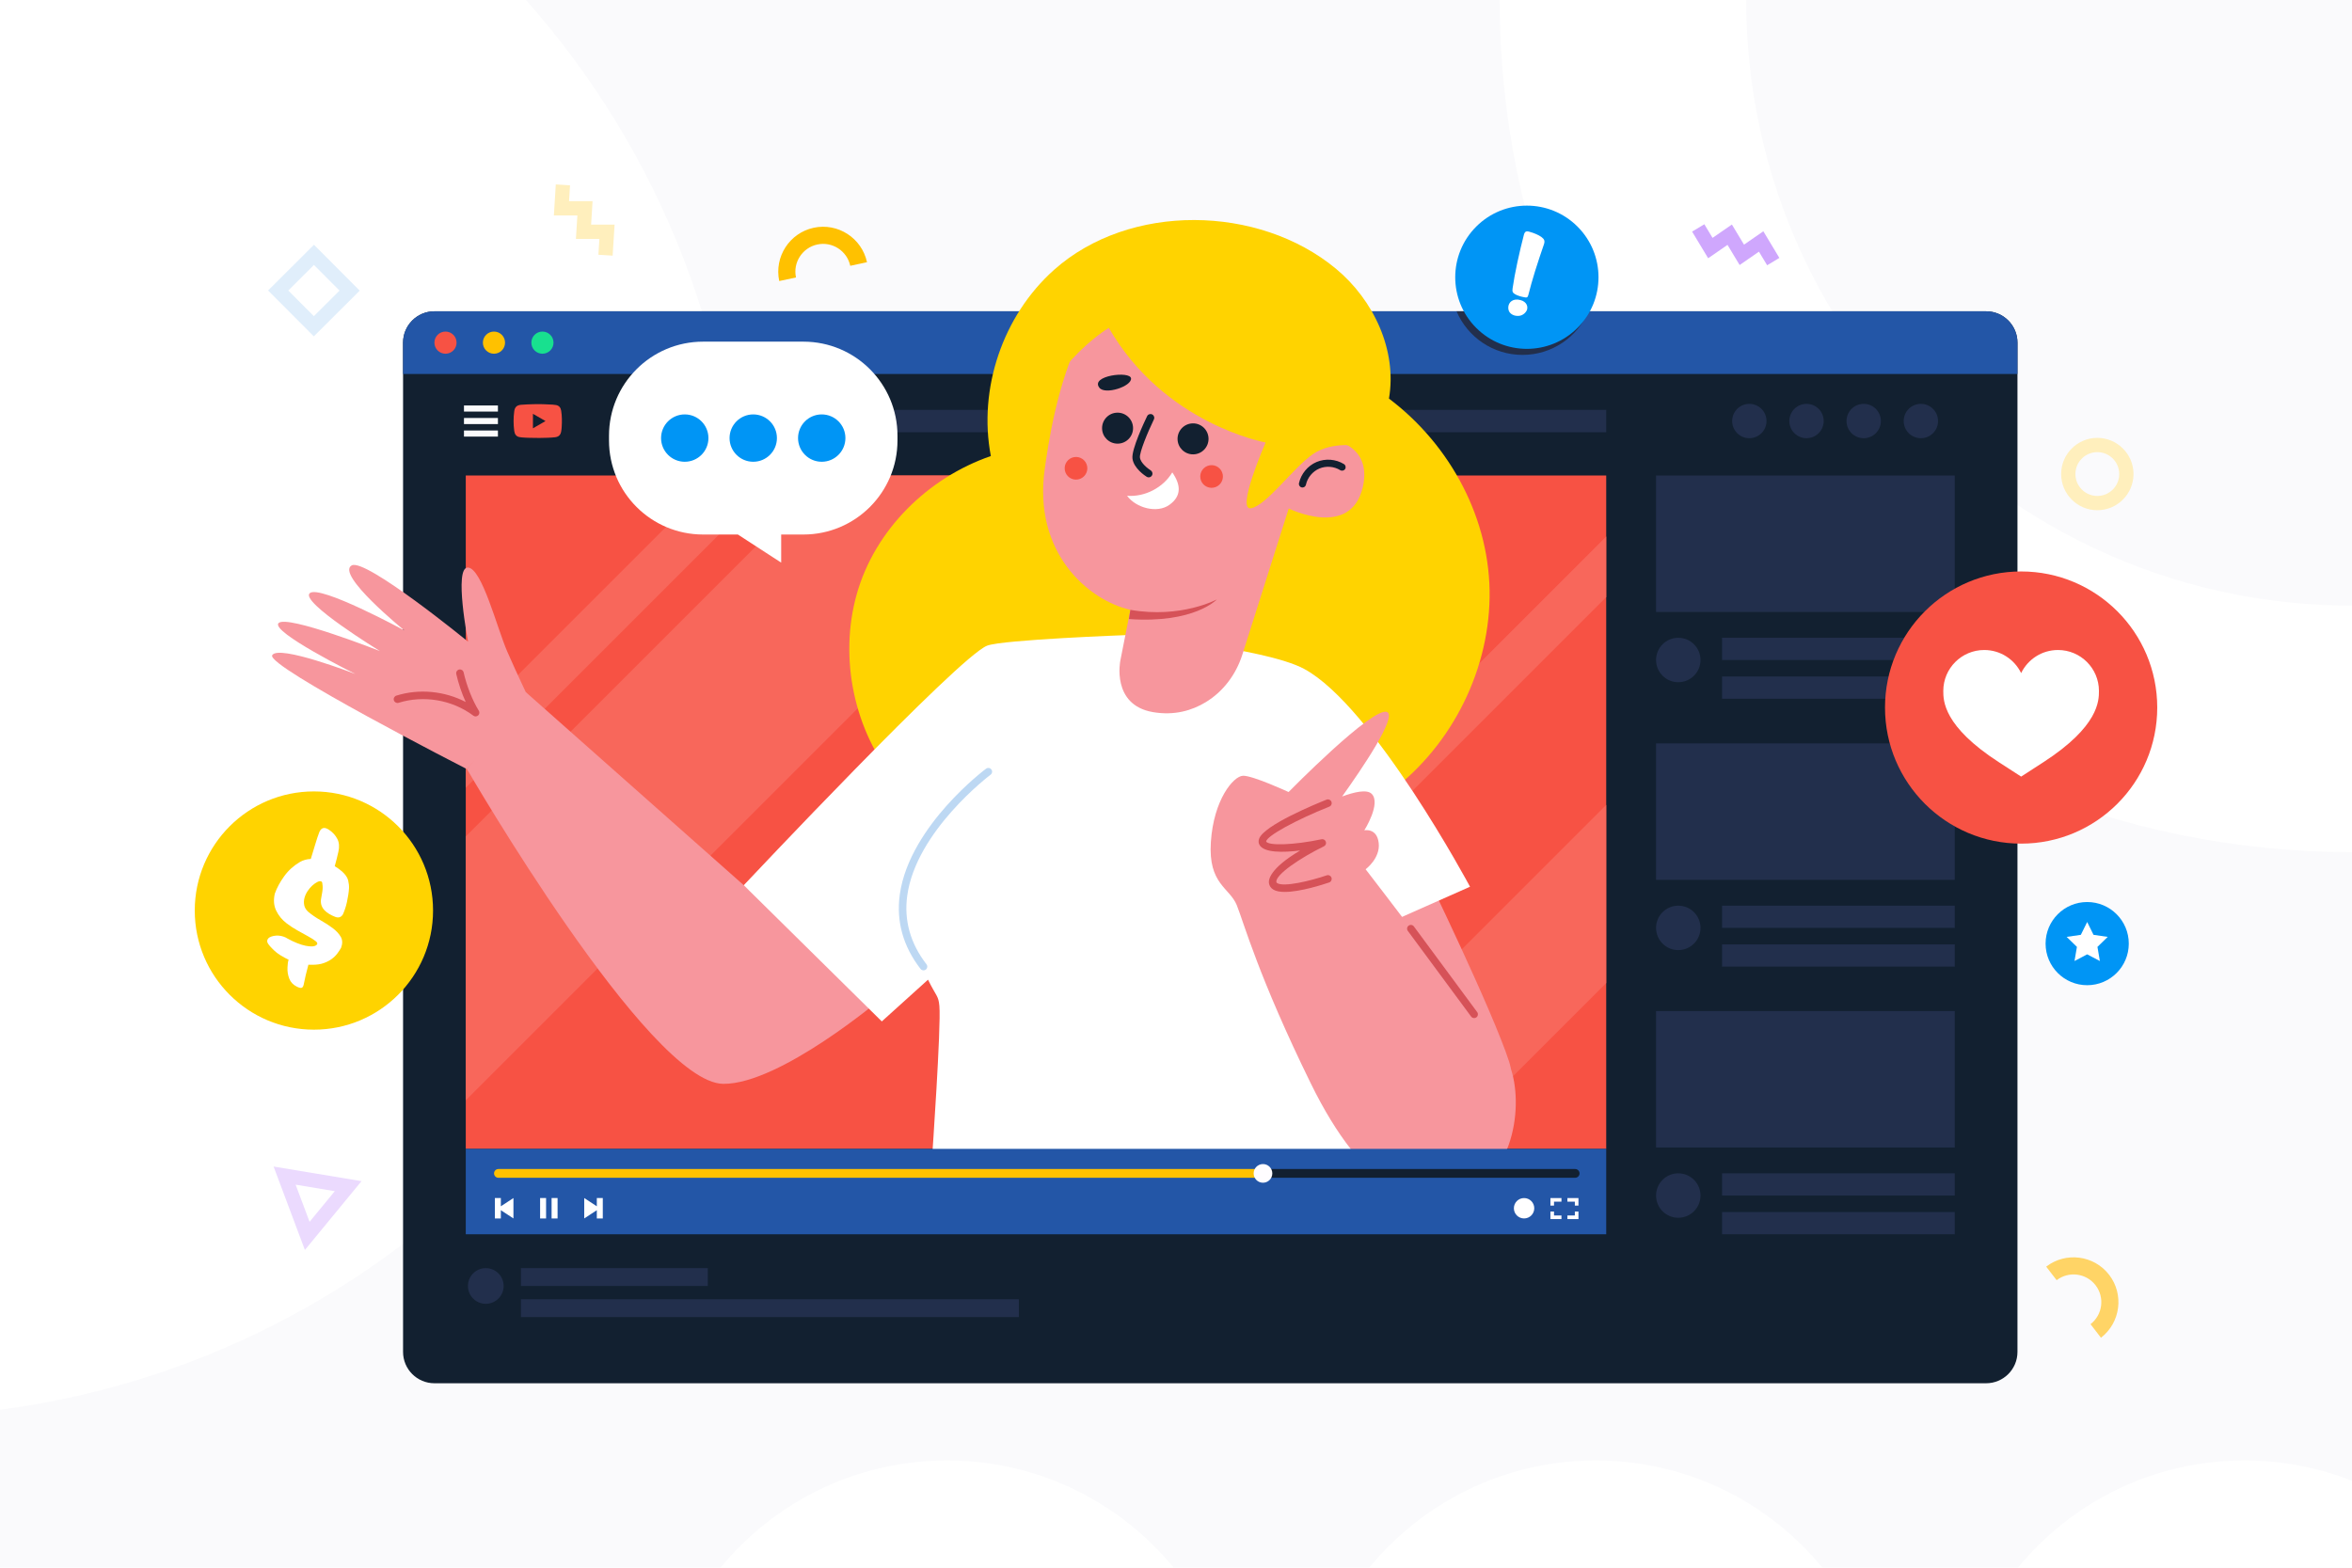 <svg xmlns="http://www.w3.org/2000/svg" xmlns:xlink="http://www.w3.org/1999/xlink" x="0px" y="0px" viewBox="0 0 750 500" style="enable-background:new 0 0 750 500;" xml:space="preserve"><g id="BACKGROUND">	<g>		<rect style="fill:#FAFAFC;" width="750" height="500"></rect>		<path style="fill:#FFFFFF;" d="M750,193.17v78.613C599.898,271.783,478.217,150.102,478.217,0h78.613   C556.83,106.685,643.315,193.17,750,193.17z M0,449.626c133.215-17.495,236.054-131.454,236.054-269.444   c0-69.13-25.825-132.219-68.334-180.182H0V449.626z M374.261,500c-17.129-20.881-43.131-34.205-72.246-34.205   c-29.115,0-55.117,13.324-72.246,34.205H374.261z M750,472.289c-10.615-4.191-22.181-6.494-34.285-6.494   c-29.115,0-55.117,13.324-72.246,34.205H750V472.289z M508.865,465.795c-29.115,0-55.117,13.324-72.246,34.205h144.493   C563.982,479.119,537.98,465.795,508.865,465.795z"></path>	</g></g><g id="OBJECTS">	<g>		<path style="fill:#122030;" d="M633.325,441.178H138.526c-5.523,0-10-4.477-10-10V109.284c0-5.523,4.477-10,10-10h494.799   c5.523,0,10,4.477,10,10v321.894C643.325,436.701,638.848,441.178,633.325,441.178z"></path>		<path style="fill:#2356A7;" d="M633.325,99.284H138.526c-5.523,0-10,4.477-10,10v10h514.799v-10   C643.325,103.761,638.848,99.284,633.325,99.284z"></path>		<path style="fill:#F75244;" d="M145.593,109.284c0,1.952-1.582,3.534-3.534,3.534c-1.952,0-3.534-1.582-3.534-3.534   c0-1.952,1.582-3.534,3.534-3.534C144.011,105.751,145.593,107.333,145.593,109.284z"></path>		<path style="fill:#FFC100;" d="M161.05,109.284c0,1.952-1.582,3.534-3.534,3.534c-1.952,0-3.534-1.582-3.534-3.534   c0-1.952,1.582-3.534,3.534-3.534C159.467,105.751,161.05,107.333,161.05,109.284z"></path>		<path style="fill:#18E08F;" d="M176.506,109.284c0,1.952-1.582,3.534-3.534,3.534s-3.534-1.582-3.534-3.534   c0-1.952,1.582-3.534,3.534-3.534S176.506,107.333,176.506,109.284z"></path>		<g>			<rect x="528.081" y="237.095" style="fill:#222F4C;" width="95.244" height="43.528"></rect>			<path style="fill:#222F4C;" d="M542.253,295.941c0,3.914-3.173,7.086-7.086,7.086c-3.914,0-7.086-3.173-7.086-7.086    s3.173-7.086,7.086-7.086C539.081,288.855,542.253,292.028,542.253,295.941z"></path>			<rect x="549.122" y="288.855" style="fill:#222F4C;" width="74.203" height="7.086"></rect>			<rect x="549.122" y="301.206" style="fill:#222F4C;" width="74.203" height="7.086"></rect>		</g>		<g>			<rect x="528.081" y="151.653" style="fill:#222F4C;" width="95.244" height="43.528"></rect>			<path style="fill:#222F4C;" d="M542.253,210.5c0,3.914-3.173,7.086-7.086,7.086c-3.914,0-7.086-3.173-7.086-7.086    c0-3.914,3.173-7.086,7.086-7.086C539.081,203.414,542.253,206.586,542.253,210.5z"></path>			<rect x="549.122" y="203.414" style="fill:#222F4C;" width="74.203" height="7.086"></rect>			<rect x="549.122" y="215.764" style="fill:#222F4C;" width="74.203" height="7.086"></rect>		</g>		<g>			<rect x="528.081" y="322.464" style="fill:#222F4C;" width="95.244" height="43.528"></rect>			<circle style="fill:#222F4C;" cx="535.167" cy="381.31" r="7.086"></circle>			<rect x="549.122" y="374.224" style="fill:#222F4C;" width="74.203" height="7.086"></rect>			<rect x="549.122" y="386.575" style="fill:#222F4C;" width="74.203" height="7.086"></rect>		</g>		<path style="fill:#FAFAFC;" d="M158.778,131.268h-10.828v-1.947h10.828V131.268z M158.778,133.311h-10.828v1.947h10.828V133.311z    M158.778,137.301h-10.828v1.947h10.828V137.301z"></path>		<path style="fill:#F75244;" d="M178.949,130.996c-0.161-1.031-0.703-1.628-1.62-1.809c-0.367-0.072-0.742-0.115-1.115-0.136   c-2.044-0.112-4.089-0.201-6.137-0.135c-1.317,0.042-2.635,0.07-3.948,0.19c-1.314,0.121-1.974,0.742-2.149,2.048   c-0.282,2.101-0.28,4.202,0.002,6.302c0.143,1.068,0.66,1.718,1.538,1.923c0.295,0.069,0.599,0.106,0.901,0.133   c1.678,0.15,3.363,0.136,5.045,0.161c0.294,0,0.588,0.004,0.881-0.001c1.541-0.027,3.082-0.038,4.617-0.21   c1.116-0.125,1.727-0.653,1.96-1.742c0.113-0.527,0.156-1.062,0.191-1.598C179.221,134.409,179.214,132.697,178.949,130.996z    M169.947,136.607v-4.623c1.341,0.774,2.655,1.532,4.005,2.311C172.597,135.077,171.286,135.834,169.947,136.607z"></path>		<rect x="201.64" y="130.717" style="fill:#222F4C;" width="310.547" height="7.136"></rect>		<path style="fill:#222F4C;" d="M563.303,134.285c0,3.025-2.452,5.477-5.477,5.477s-5.477-2.452-5.477-5.477   s2.452-5.477,5.477-5.477S563.303,131.259,563.303,134.285z M576.058,128.807c-3.025,0-5.477,2.452-5.477,5.477   s2.452,5.477,5.477,5.477c3.025,0,5.478-2.452,5.478-5.477S579.083,128.807,576.058,128.807z M594.29,128.807   c-3.025,0-5.477,2.452-5.477,5.477s2.452,5.477,5.477,5.477c3.025,0,5.477-2.452,5.477-5.477S597.315,128.807,594.29,128.807z    M612.522,128.807c-3.025,0-5.477,2.452-5.477,5.477s2.452,5.477,5.477,5.477S618,137.31,618,134.285   S615.547,128.807,612.522,128.807z"></path>		<g>			<circle style="fill:#222F4C;" cx="154.907" cy="410.149" r="5.691"></circle>			<rect x="166.114" y="404.458" style="fill:#222F4C;" width="59.594" height="5.691"></rect>			<rect x="166.114" y="414.377" style="fill:#222F4C;" width="158.772" height="5.691"></rect>		</g>		<g>							<rect x="222.973" y="77.206" transform="matrix(-1.836970e-16 1 -1 -1.836970e-16 589.393 -71.32)" style="fill:#F75244;" width="214.767" height="363.661"></rect>			<path style="fill:#F8675B;" d="M459.298,366.42h-56.815l109.704-109.704v56.815L459.298,366.42z M316.884,366.42h19.32    l175.983-175.983v-19.32L316.884,366.42z M148.526,231.916v19.32l99.583-99.583h-19.32L148.526,231.916z M347.805,151.653    h-84.169L148.526,266.764v84.168L347.805,151.653z"></path>			<g>				<g>					<g>						<g>							<path style="fill:#F7969D;" d="M454.286,277.745c0,0,21.658,44.542,26.969,60.946c5.312,16.404-43.292-51.668-43.292-51.668        L454.286,277.745z"></path>							<path style="fill:#F7969D;" d="M237.165,282.331l-69.511-61.594l-18.733,24.585c0,0,57.956,100.14,81.714,100.361        c18.104,0.168,50.552-27.346,50.552-27.346L237.165,282.331z"></path>							<path style="fill:#FFD300;" d="M285.879,249.517c-13.545-16.392-18.438-39.552-12.68-60.022        c5.758-20.469,22.657-37.118,42.761-44.043c-4.1-21.478,3.835-44.854,20.163-59.396c24.069-21.436,65.228-20.79,89.881-0.345        c12.022,9.97,19.554,26.022,16.906,41.414c19.743,14.865,32.47,38.741,32.091,63.451s-13.158,48.922-33.346,63.175        L285.879,249.517z"></path>							<path style="fill:#FFFFFF;" d="M468.758,282.814c0,0-30.794-57.567-52.907-69.481c-12.659-6.821-56.498-10.782-56.498-10.782        s-39.639,1.455-44.588,3.383c-9.153,3.566-77.6,76.398-77.6,76.398l44.022,43.437l14.735-13.304        c2.671,5.418,3.329,5.039,3.625,8.39c0.585,6.614-2.316,48.177-2.316,48.177h137.82l-17.09-63.682L468.758,282.814z"></path>							<g>								<path style="fill:#BDD8F3;" d="M294.488,309.492c-0.359,0-0.714-0.16-0.951-0.467c-5.56-7.193-7.786-15.166-6.616-23.693         c1.559-11.362,8.974-21.69,14.921-28.354c6.403-7.175,12.353-11.634,12.603-11.82c0.532-0.395,1.283-0.286,1.679,0.246         c0.396,0.531,0.286,1.283-0.245,1.679c-0.237,0.177-23.751,17.921-26.58,38.583c-1.077,7.863,0.988,15.229,6.139,21.894         c0.405,0.524,0.309,1.277-0.216,1.683C295.002,309.41,294.744,309.492,294.488,309.492z"></path>							</g>							<g>								<g>									<path style="fill:#F7969D;" d="M396.149,208.811l14.798-46.631c0,0,19.799,9.831,23.638-6.891          c3.421-14.9-12.849-18.193-21.666-12.131c0,0,21.07-50.84-23.984-60.976c-45.054-10.137-53.64,52.261-55.786,67.352          c-3.781,26.58,13.657,41.848,27.294,44.974l-3.193,16.183c0,0-2.958,14.143,10.394,16.431          c6.921,1.186,12.53-0.564,16.801-3.146C390.08,220.569,394.157,215.088,396.149,208.811z"></path>								</g>							</g>							<g>								<path style="fill:#122030;" d="M350.593,123.693c-3.153-3.899,9.936-5.496,10.076-2.971         C360.809,123.247,352.45,125.99,350.593,123.693z"></path>							</g>							<g>								<g>									<path style="fill:#122030;" d="M385.376,139.916c0.03,2.728-2.156,4.966-4.886,4.997c-2.728,0.03-4.966-2.157-4.997-4.885          c-0.031-2.728,2.157-4.966,4.885-4.996C383.108,135.001,385.346,137.187,385.376,139.916z"></path>								</g>							</g>							<g>								<g>									<path style="fill:#122030;" d="M361.308,136.501c0.03,2.729-2.156,4.965-4.885,4.996c-2.729,0.031-4.966-2.156-4.997-4.885          c-0.03-2.729,2.157-4.966,4.885-4.996C359.04,131.585,361.277,133.771,361.308,136.501z"></path>								</g>							</g>							<g>								<path style="fill:#122030;" d="M415.327,155.484c-0.08,0-0.159-0.009-0.242-0.027c-0.612-0.133-0.999-0.739-0.866-1.35         c0.647-2.975,2.795-5.561,5.599-6.752c2.807-1.191,6.155-0.934,8.746,0.668c0.532,0.331,0.697,1.031,0.369,1.563         c-0.334,0.532-1.031,0.691-1.563,0.369c-1.977-1.226-4.527-1.421-6.666-0.514c-2.139,0.91-3.773,2.881-4.27,5.15         C416.32,155.121,415.85,155.484,415.327,155.484z"></path>							</g>							<g>								<path style="fill:#D65258;" d="M360.443,194.508c16.203,2.817,27.59-3.332,27.59-3.332s-7.157,7.744-28.051,6.262         L360.443,194.508z"></path>							</g>							<g>								<path style="fill:#F75244;" d="M382.785,152.579c0.336,1.968,2.204,3.29,4.171,2.954c1.968-0.336,3.29-2.203,2.954-4.171         c-0.336-1.968-2.204-3.29-4.171-2.954C383.772,148.744,382.449,150.612,382.785,152.579z"></path>							</g>							<g>								<path style="fill:#F75244;" d="M339.551,149.964c0.336,1.968,2.203,3.291,4.171,2.954c1.968-0.336,3.29-2.204,2.954-4.171         c-0.336-1.967-2.204-3.29-4.171-2.954C340.538,146.128,339.215,147.996,339.551,149.964z"></path>							</g>						</g>					</g>				</g>				<path style="fill:#F7969D;" d="M168.552,222.627c0,0-3.52-7.336-6.779-14.775c-3.259-7.439-8.101-26.785-12.603-26.837     c-4.502-0.052,0.087,23.633,0.087,23.633s-32.695-26.726-37.103-24.318c-5.229,2.857,16.796,20.744,16.796,20.744     s-27.03-14.694-30.179-11.883c-3.15,2.811,22.369,18.454,22.369,18.454s-29.585-11.655-32.304-8.921     c-2.719,2.734,24.48,16.239,24.48,16.239s-24.593-9.529-26.523-5.974c-1.93,3.555,62.129,36.333,62.129,36.333L168.552,222.627z     "></path>				<g>					<path style="fill:#D65258;" d="M151.661,228.496c-0.253,0-0.507-0.08-0.721-0.241c-6.701-5.038-15.833-6.609-23.837-4.102      c-0.629,0.199-1.306-0.153-1.504-0.786c-0.198-0.632,0.153-1.306,0.786-1.504c7.264-2.28,15.385-1.472,22.12,2.034      c-1.26-2.77-2.321-5.893-3.01-8.925c-0.146-0.646,0.258-1.289,0.905-1.436c0.649-0.143,1.289,0.259,1.436,0.905      c0.981,4.323,2.837,9.005,4.843,12.22c0.306,0.49,0.219,1.129-0.207,1.52C152.244,228.389,151.953,228.496,151.661,228.496z"></path>				</g>				<path style="fill:#F7969D;" d="M479.982,336.893c-5.959-9.612-44.517-59.65-44.517-59.65s4.747-3.502,4.172-8.398     c-0.575-4.895-4.585-4.02-4.585-4.02s5.448-8.628,2.323-11.658c-1.564-1.516-5.676-0.514-9.396,0.866     c6.171-8.648,17.663-25.538,14.328-26.95c-4.499-1.905-31.409,25.523-31.409,25.523s-11.525-5.324-14.563-5.184     c-3.038,0.141-9.329,7.625-10.22,21.136c-0.891,13.511,6.02,14.521,8.288,20.188c2.268,5.667,6.983,22.959,23.629,56.896     c16.646,33.937,35.411,43.428,51.173,34.512C484.965,371.239,485.94,346.505,479.982,336.893z"></path>				<g>					<path style="fill:#D65258;" d="M470.073,324.709c-0.368,0-0.73-0.169-0.966-0.487l-20.181-27.314      c-0.395-0.533-0.281-1.284,0.252-1.678c0.532-0.396,1.285-0.28,1.678,0.252l20.181,27.314c0.395,0.533,0.281,1.284-0.252,1.678      C470.571,324.633,470.321,324.709,470.073,324.709z"></path>				</g>				<g>					<path style="fill:#D65258;" d="M409.685,284.472c-1.478,0-2.754-0.208-3.628-0.733c-0.789-0.474-1.279-1.18-1.417-2.042      c-0.174-1.082,0.21-4.656,9.94-10.436c-5.402,0.666-11.615,0.788-12.994-1.861c-0.21-0.403-0.395-1.064-0.08-1.91      c1.611-4.335,18.189-11.132,21.497-12.45c0.613-0.245,1.314,0.054,1.558,0.67c0.246,0.615-0.055,1.313-0.67,1.559      c-10.749,4.287-19.979,9.379-20.154,11.12c0.764,1.415,9.024,1.126,17.661-0.716c0.59-0.125,1.187,0.21,1.385,0.783      c0.197,0.573-0.064,1.204-0.609,1.47c-7.579,3.689-15.532,9.095-15.164,11.393c0.018,0.108,0.054,0.226,0.283,0.363      c2.124,1.278,10.497-0.693,15.765-2.5c0.627-0.22,1.31,0.118,1.525,0.745c0.215,0.627-0.118,1.31-0.745,1.524      C422.063,282.059,414.709,284.472,409.685,284.472z"></path>				</g>				<g>					<path style="fill:#122030;" d="M366.295,152.249c-0.215,0-0.433-0.058-0.63-0.18c-0.425-0.263-4.16-2.662-4.548-5.839      c-0.353-2.901,3.828-11.751,4.67-13.495c0.288-0.596,1.005-0.847,1.602-0.559c0.597,0.288,0.847,1.005,0.559,1.602      c-1.966,4.075-4.647,10.543-4.449,12.161c0.211,1.733,2.548,3.541,3.43,4.091c0.562,0.35,0.734,1.09,0.385,1.652      C367.088,152.047,366.696,152.249,366.295,152.249z"></path>				</g>				<path style="fill:#FFFFFF;" d="M373.818,150.673c-2.938,4.882-8.743,7.882-14.424,7.456c2.875,3.886,9.569,5.707,13.497,2.89     C376.819,158.202,376.577,154.642,373.818,150.673z"></path>				<path style="fill:#FFD300;" d="M327.066,144.787c0,0-5.763-54.327,33.887-69.901c19.3-7.581,56.757-2.222,70.157,18.324     c13.4,20.547,2.856,49.132,2.856,49.132s-9.021-1.834-15.283,2.478c-6.263,4.312-14.733,16.289-19.719,17.28     c-4.986,0.991,4.608-20.97,4.608-20.97s-32.28-5.784-49.992-36.569C353.579,104.561,330.926,118.033,327.066,144.787z"></path>			</g>			<rect x="148.526" y="366.42" style="fill:#2356A7;" width="363.661" height="27.241"></rect>			<g>				<g>					<path style="fill:#122030;" d="M502.283,375.641h-99.546c-0.772,0-1.397-0.626-1.397-1.397c0-0.772,0.626-1.397,1.397-1.397      h99.546c0.772,0,1.397,0.626,1.397,1.397C503.68,375.016,503.055,375.641,502.283,375.641z"></path>				</g>				<g>					<path style="fill:#FFC100;" d="M402.737,375.641h-243.8c-0.772,0-1.397-0.626-1.397-1.397c0-0.772,0.625-1.397,1.397-1.397      h243.8c0.772,0,1.397,0.626,1.397,1.397C404.134,375.016,403.509,375.641,402.737,375.641z"></path>				</g>				<path style="fill:#FFFDFF;" d="M405.715,374.244c0,1.645-1.333,2.978-2.978,2.978c-1.645,0-2.978-1.333-2.978-2.978     c0-1.645,1.333-2.978,2.978-2.978C404.382,371.266,405.715,372.599,405.715,374.244z"></path>				<g>					<path style="fill:#FFFFFF;" d="M175.891,382.105h1.905v6.508h-1.905V382.105z M172.227,388.613h1.905v-6.508h-1.905V388.613z       M190.314,382.105v2.63l-4.015-2.63v6.508l4.015-2.63v2.63h1.905v-6.508H190.314z M157.803,382.105v6.508h1.905v-2.63      l4.015,2.63v-6.508l-4.015,2.63v-2.63H157.803z"></path>					<path style="fill:#FFFFFF;" d="M489.244,385.362c0,1.796-1.456,3.251-3.251,3.251c-1.795,0-3.251-1.456-3.251-3.251      c0-1.796,1.456-3.251,3.251-3.251C487.789,382.11,489.244,383.566,489.244,385.362z"></path>					<g>						<polygon style="fill:#FFFDFF;" points="495.543,384.515 495.543,383.26 497.915,383.26 497.915,382.111 494.393,382.111        494.393,384.515       "></polygon>						<polygon style="fill:#FFFDFF;" points="499.812,383.26 502.184,383.26 502.184,384.515 503.334,384.515 503.334,382.111        499.812,382.111       "></polygon>						<polygon style="fill:#FFFDFF;" points="497.915,387.665 495.543,387.665 495.543,386.411 494.393,386.411 494.393,388.815        497.915,388.815       "></polygon>						<polygon style="fill:#FFFFFF;" points="502.184,386.411 502.184,387.665 499.812,387.665 499.812,388.815 503.334,388.815        503.334,386.411       "></polygon>					</g>				</g>			</g>		</g>	</g>	<g>		<g>			<path style="fill:#FFD466;" d="M652.485,403.983c6.251-4.815,15.255-3.647,20.07,2.604c4.814,6.251,3.644,15.254-2.605,20.069    l-3.332-4.326c3.864-2.978,4.588-8.544,1.611-12.411c-2.978-3.866-8.546-4.588-12.412-1.61L652.485,403.983z"></path>		</g>		<g>			<path style="fill:#FFC100;" d="M248.486,89.636c-1.656-7.715,3.274-15.339,10.988-16.995c7.714-1.655,15.337,3.275,16.994,10.989    l-5.339,1.146c-1.025-4.769-5.738-7.819-10.509-6.796c-4.771,1.024-7.82,5.739-6.795,10.51L248.486,89.636z"></path>		</g>		<g>			<path style="fill:#FFEFBD;" d="M668.79,162.729c-6.362,0-11.537-5.175-11.537-11.536c0-6.362,5.175-11.537,11.537-11.537    c6.362,0,11.537,5.175,11.537,11.537C680.327,157.554,675.151,162.729,668.79,162.729z M668.79,144.206    c-3.853,0-6.987,3.134-6.987,6.987c0,3.852,3.134,6.986,6.987,6.986c3.853,0,6.986-3.134,6.986-6.986    C675.776,147.34,672.642,144.206,668.79,144.206z"></path>		</g>		<g>			<path style="fill:#EBDAFE;" d="M97.224,398.667l-9.982-26.611l28.036,4.661L97.224,398.667z M94.27,377.836l4.446,11.853    l8.041-9.776L94.27,377.836z"></path>		</g>		<g>			<polygon style="fill:#CFA7FD;" points="567.401,82.258 563.502,84.604 560.89,80.265 554.731,84.524 550.863,78.105     544.696,82.363 539.576,73.871 543.473,71.522 546.094,75.868 552.262,71.609 556.128,78.025 562.289,73.764    "></polygon>		</g>		<g>			<polygon style="fill:#FFEFBD;" points="195.36,81.534 190.819,81.25 191.136,76.194 183.647,76.199 184.113,68.719     176.618,68.718 177.23,58.822 181.772,59.103 181.458,64.168 188.955,64.169 188.49,71.645 195.98,71.64    "></polygon>		</g>		<g>			<path style="fill:#E0EEFB;" d="M100.073,107.279L85.489,92.647l14.631-14.584l14.584,14.632L100.073,107.279z M91.925,92.658    l8.159,8.186l8.185-8.159l-8.159-8.186L91.925,92.658z"></path>		</g>	</g>	<g>		<circle style="fill:#F75244;" cx="644.49" cy="225.663" r="43.405"></circle>		<path style="fill:#FFFFFF;" d="M651.59,243.099l-7.093,4.591l-7.093-4.585c-17.731-11.462-17.731-19.651-17.731-22.731   c0-7.213,5.842-13.062,13.063-13.062c5.166,0,9.631,3.005,11.761,7.36c2.117-4.355,6.582-7.36,11.748-7.36   c7.22,0,13.062,5.849,13.062,13.062C669.307,223.454,669.307,231.637,651.59,243.099z"></path>	</g>	<g>		<path style="fill:#FFFFFF;" d="M224.196,108.967h31.991c16.569,0,30,13.431,30,30v1.513c0,16.569-13.431,30-30,30h-7.084v8.966   l-13.808-8.966h-11.099c-16.568,0-30-13.431-30-30v-1.513C194.196,122.399,207.627,108.967,224.196,108.967z"></path>		<path style="fill:#0095F5;" d="M225.903,139.724c0,4.171-3.381,7.552-7.552,7.552s-7.552-3.381-7.552-7.552   s3.381-7.552,7.552-7.552S225.903,135.553,225.903,139.724z M240.192,132.172c-4.171,0-7.552,3.381-7.552,7.552   s3.381,7.552,7.552,7.552s7.552-3.381,7.552-7.552S244.362,132.172,240.192,132.172z M262.032,132.172   c-4.171,0-7.552,3.381-7.552,7.552s3.381,7.552,7.552,7.552c4.171,0,7.552-3.381,7.552-7.552S266.202,132.172,262.032,132.172z"></path>	</g>	<g>		<path style="fill:#222F4C;" d="M506.523,99.284h-42.06c3.479,8.175,11.585,13.908,21.03,13.908   C494.939,113.192,503.044,107.46,506.523,99.284z"></path>					<ellipse transform="matrix(0.707 -0.707 0.707 0.707 80.127 370.209)" style="fill:#0095F5;" cx="486.945" cy="88.382" rx="22.845" ry="22.845"></ellipse>		<g>			<path style="fill:#FFFFFF;" d="M481.253,96.876c0.178-0.345,0.435-0.635,0.771-0.869c0.336-0.233,0.743-0.383,1.22-0.449    c0.477-0.065,1.014-0.014,1.612,0.154c0.505,0.131,0.915,0.323,1.233,0.575c0.317,0.252,0.551,0.528,0.701,0.827    c0.149,0.299,0.229,0.598,0.238,0.897c0.009,0.299-0.023,0.561-0.099,0.785c-0.056,0.168-0.163,0.37-0.322,0.603    c-0.159,0.234-0.355,0.449-0.589,0.645c-0.233,0.196-0.514,0.364-0.841,0.504c-0.327,0.14-0.696,0.21-1.107,0.21    c-0.879,0.019-1.627-0.215-2.243-0.701c-0.617-0.486-0.906-1.178-0.869-2.075C480.977,97.591,481.075,97.222,481.253,96.876z     M492.413,76.603c0.121,0.346,0.098,0.771-0.07,1.276c-0.486,1.402-0.968,2.823-1.444,4.262c-0.477,1.44-0.934,2.86-1.374,4.262    c-0.439,1.402-0.841,2.753-1.205,4.052c-0.365,1.299-0.688,2.51-0.968,3.631c-0.094,0.393-0.238,0.636-0.435,0.729    c-0.196,0.094-0.51,0.084-0.94-0.028c-0.523-0.093-1.005-0.21-1.443-0.351c-0.439-0.14-0.865-0.313-1.276-0.519    c-0.43-0.224-0.715-0.472-0.855-0.743c-0.14-0.271-0.163-0.677-0.069-1.22c0.149-1.084,0.359-2.359,0.631-3.827    c0.27-1.467,0.574-2.977,0.911-4.529c0.336-1.551,0.682-3.084,1.037-4.598c0.355-1.514,0.691-2.87,1.01-4.066    c0.149-0.579,0.369-0.935,0.659-1.065c0.289-0.131,0.733-0.093,1.331,0.112c0.561,0.149,1.173,0.364,1.837,0.645    c0.663,0.281,1.238,0.589,1.725,0.925C491.978,75.907,492.291,76.257,492.413,76.603z"></path>		</g>	</g>	<g>		<circle style="fill:#FFD300;" cx="100.097" cy="290.408" r="37.992"></circle>		<g>			<path style="fill:#FFFFFF;" d="M100.526,269.295c0.471-1.583,0.909-2.897,1.314-3.942c0.639-1.448,1.684-1.668,3.133-0.657    c1.145,0.776,2.013,1.735,2.603,2.881c0.589,1.146,0.699,2.511,0.328,4.094c-0.169,0.674-0.346,1.415-0.531,2.224    c-0.185,0.809-0.396,1.6-0.632,2.376c0.708,0.404,1.482,0.959,2.326,1.667c1.078,0.978,1.726,1.92,1.946,2.83    c0.218,0.91,0.311,1.752,0.278,2.528c-0.034,0.606-0.109,1.297-0.227,2.072c-0.119,0.776-0.261,1.55-0.43,2.324    c-0.169,0.776-0.371,1.509-0.606,2.199c-0.236,0.692-0.473,1.29-0.708,1.795c-0.574,0.877-1.364,1.129-2.375,0.758    c-0.708-0.269-1.357-0.581-1.946-0.936c-0.59-0.353-1.095-0.749-1.517-1.187c-0.422-0.438-0.733-0.935-0.935-1.491    c-0.203-0.556-0.27-1.187-0.203-1.895c0.135-0.708,0.279-1.542,0.43-2.503c0.152-0.961,0.16-1.794,0.025-2.501    c0-0.405-0.119-0.674-0.354-0.809c-0.337-0.134-0.767-0.068-1.289,0.201c-0.523,0.271-1.053,0.649-1.592,1.138    c-0.539,0.489-1.036,1.078-1.491,1.768c-0.454,0.692-0.783,1.415-0.985,2.174c-0.202,0.758-0.227,1.526-0.076,2.3    c0.152,0.776,0.582,1.483,1.289,2.123c1.179,0.978,2.485,1.87,3.917,2.678c1.432,0.809,2.72,1.643,3.867,2.503    c1.145,0.86,2.004,1.786,2.578,2.78c0.572,0.994,0.606,2.166,0.1,3.513c-0.303,0.54-0.691,1.129-1.162,1.768    c-0.472,0.641-1.07,1.232-1.794,1.77c-0.725,0.54-1.592,0.986-2.603,1.339c-1.011,0.355-2.208,0.53-3.589,0.53h-0.657    c-0.371,0-0.573-0.016-0.606-0.051c-0.304,1.08-0.59,2.199-0.86,3.362c-0.27,1.162-0.489,2.181-0.657,3.057    c-0.135,0.573-0.362,0.902-0.682,0.986c-0.321,0.084-0.818-0.043-1.491-0.378c-1.18-0.575-1.988-1.433-2.426-2.579    c-0.438-1.145-0.624-2.326-0.557-3.538c0.033-0.472,0.067-0.901,0.101-1.288c0.033-0.386,0.118-0.784,0.252-1.187    c-0.909-0.438-1.803-0.928-2.678-1.466c-0.877-0.54-1.718-1.23-2.527-2.072c-1.078-1.078-1.617-1.836-1.617-2.275    c-0.033-0.505,0.185-0.926,0.657-1.263c0.404-0.236,0.867-0.405,1.39-0.507c0.522-0.101,1.044-0.135,1.566-0.101    c0.522,0.035,1.036,0.136,1.542,0.304c0.506,0.169,0.96,0.388,1.365,0.657c1.044,0.573,2.055,1.054,3.033,1.44    c0.977,0.388,1.878,0.667,2.704,0.834c0.826,0.169,1.533,0.236,2.123,0.203c0.59-0.033,1.036-0.185,1.339-0.456    c0.404-0.336,0.328-0.733-0.227-1.187c-0.556-0.454-1.357-0.969-2.401-1.542c-1.045-0.573-2.199-1.213-3.463-1.92    c-1.263-0.708-2.418-1.466-3.462-2.275c-1.449-1.111-2.553-2.46-3.31-4.043c-0.758-1.585-0.901-3.388-0.43-5.409    c0.64-1.819,1.634-3.665,2.981-5.534c1.348-1.87,3.033-3.394,5.055-4.575c0.472-0.269,0.993-0.488,1.567-0.657    c0.572-0.168,1.195-0.269,1.87-0.302C99.581,272.429,100.053,270.88,100.526,269.295z"></path>		</g>	</g>	<g>		<circle style="fill:#0095F5;" cx="665.557" cy="300.958" r="13.264"></circle>		<polygon style="fill:#FFFFFF;" points="665.557,294.058 667.579,298.155 672.101,298.813 668.829,302.002 669.601,306.506    665.557,304.379 661.512,306.506 662.285,302.002 659.013,298.813 663.534,298.155   "></polygon>	</g></g></svg>